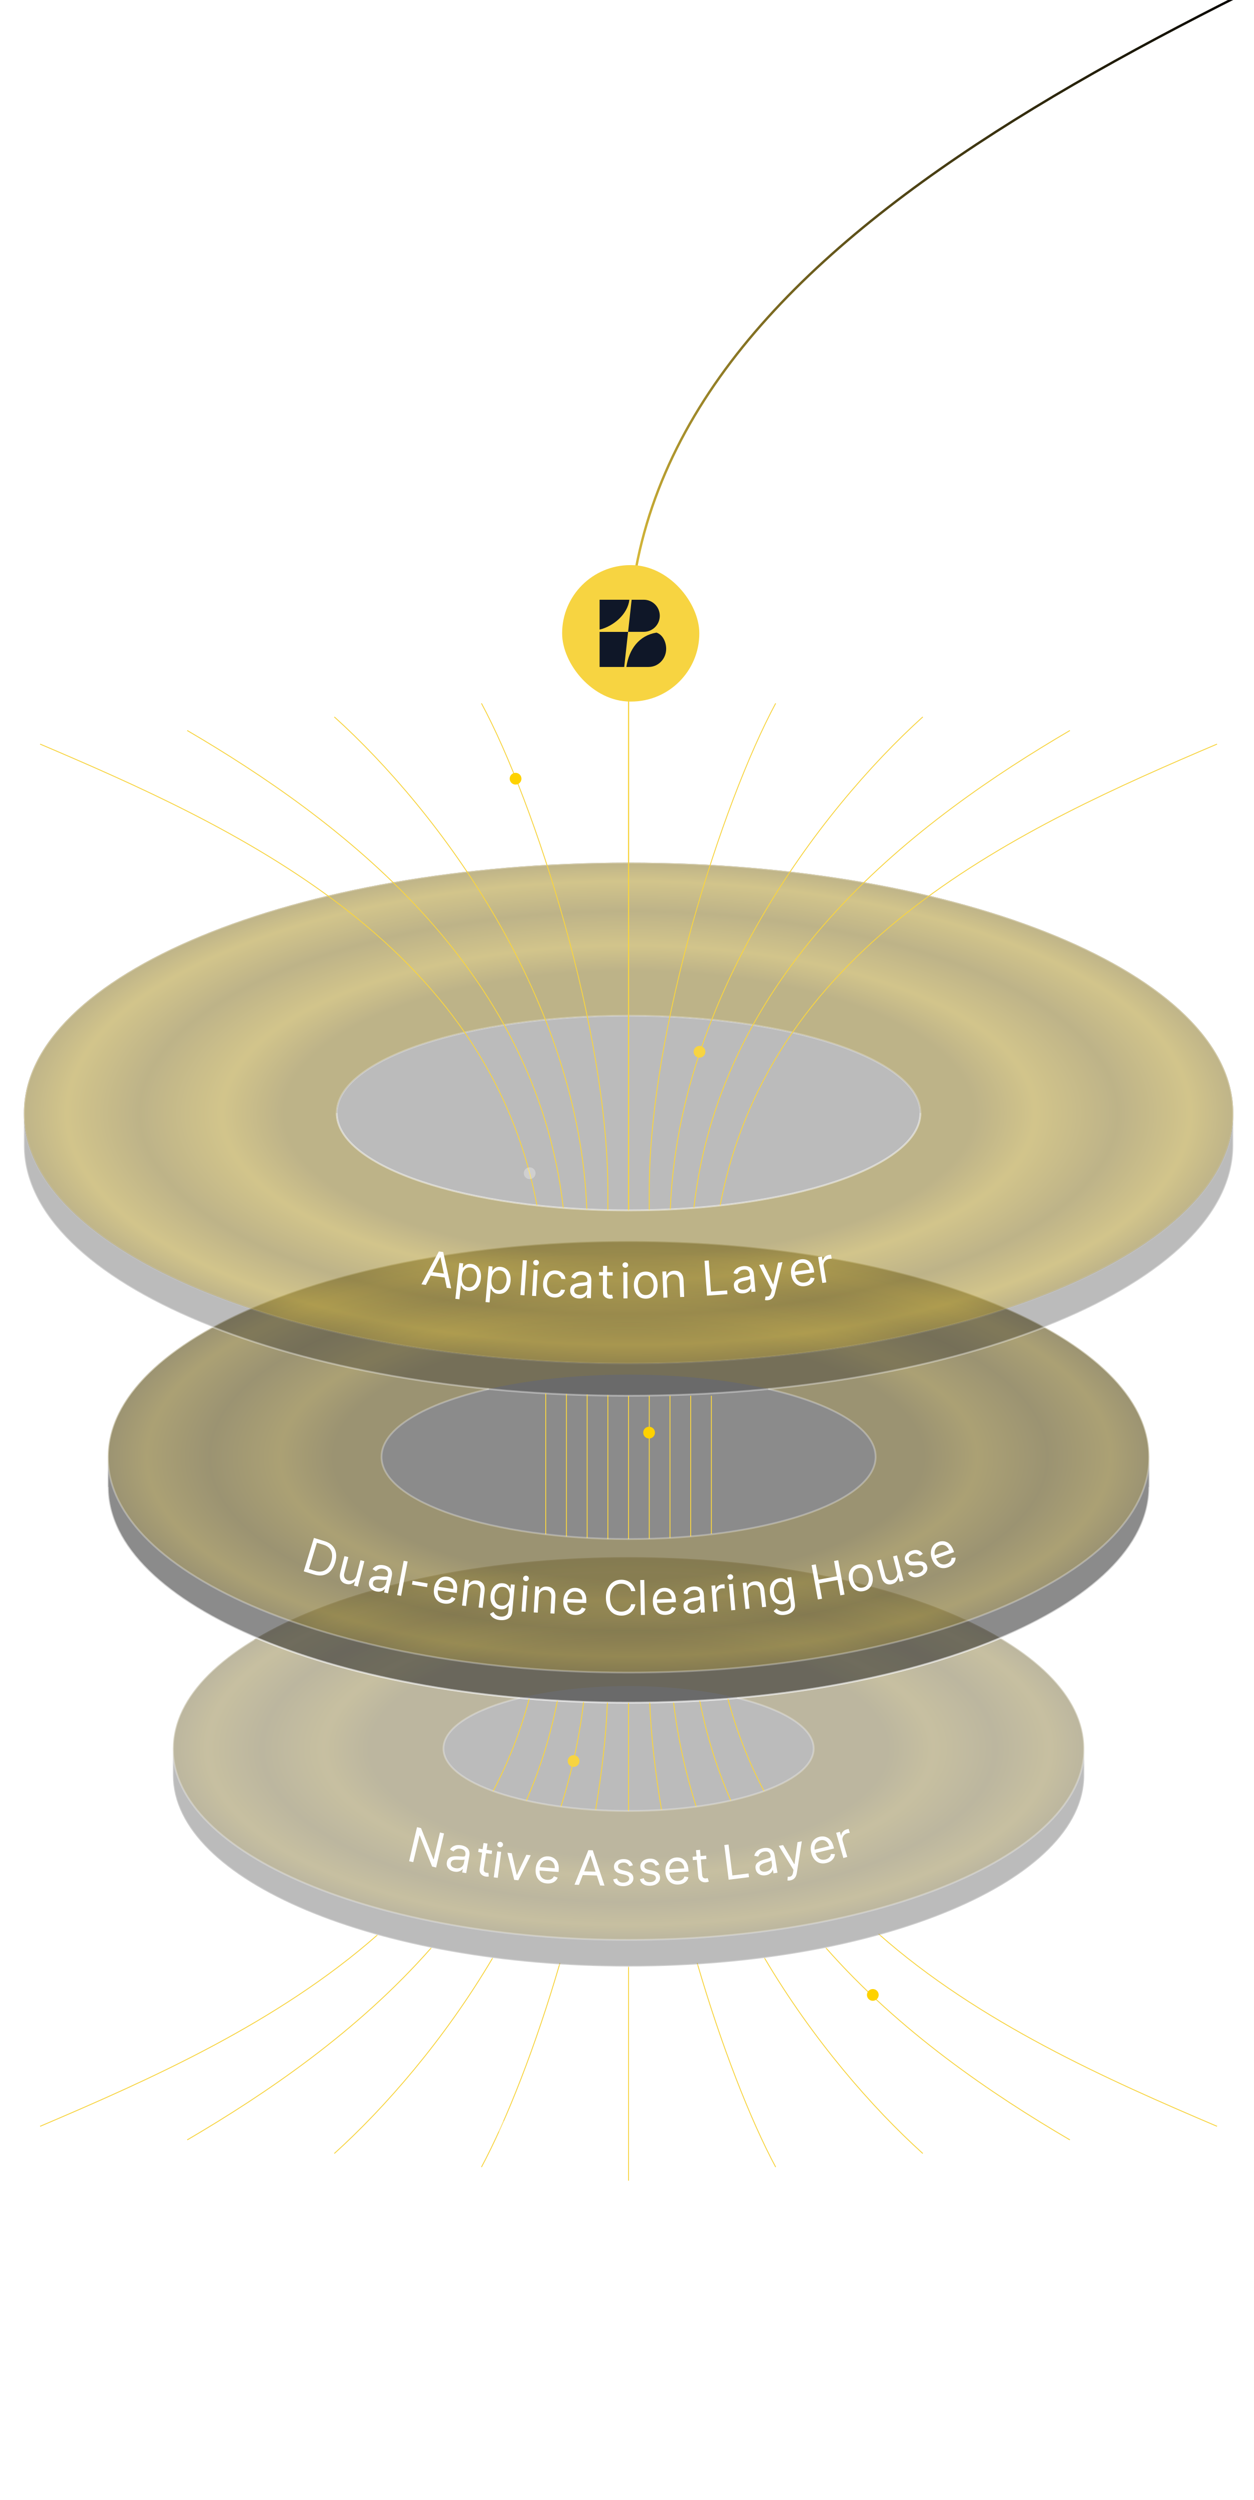 <svg width="522" height="1040" viewBox="0 0 522 1040" fill="none" xmlns="http://www.w3.org/2000/svg">
<g clip-path="url(#clip0_381_1074)">
<path d="M157.117 804.954C115.373 841.716 61.889 865.329 16.697 884.572" stroke="#F7D441" stroke-width="0.375" stroke-miterlimit="10"/>
<path d="M179.547 810.299C148.822 845.219 110.507 871.171 77.936 890.226" stroke="#F7D441" stroke-width="0.375" stroke-miterlimit="10"/>
<path d="M205.09 814.522C184.929 848.609 160.248 876.84 139.174 895.879" stroke="#F7D441" stroke-width="0.375" stroke-miterlimit="10"/>
<path d="M233.081 816.685C223.054 851.08 210.85 882.135 200.414 901.533" stroke="#F7D441" stroke-width="0.375" stroke-miterlimit="10"/>
<path d="M261.652 818.122C261.652 853.175 261.652 887.297 261.652 907.187" stroke="#F7D441" stroke-width="0.375" stroke-miterlimit="10"/>
<path d="M365.768 804.583C407.573 841.558 461.264 865.265 506.607 884.572" stroke="#F7D441" stroke-width="0.375" stroke-miterlimit="10"/>
<path d="M343.756 810.299C374.481 845.219 412.796 871.171 445.367 890.226" stroke="#F7D441" stroke-width="0.375" stroke-miterlimit="10"/>
<path d="M318.213 814.522C338.374 848.609 363.055 876.84 384.129 895.879" stroke="#F7D441" stroke-width="0.375" stroke-miterlimit="10"/>
<path d="M290.225 816.685C300.251 851.08 312.456 882.135 322.891 901.533" stroke="#F7D441" stroke-width="0.375" stroke-miterlimit="10"/>
<path d="M363.321 832.358C364.672 832.358 365.767 831.263 365.767 829.912C365.767 828.561 364.672 827.466 363.321 827.466C361.97 827.466 360.875 828.561 360.875 829.912C360.875 831.263 361.97 832.358 363.321 832.358Z" fill="#FED200"/>
<path d="M451.344 738.515C451.344 782.48 366.416 818.121 261.653 818.121C156.889 818.121 71.961 782.48 71.961 738.515V727.403C71.961 683.438 156.889 647.797 261.653 647.797C366.416 647.797 451.344 683.438 451.344 727.403V738.515Z" fill="#1B1B1B" fill-opacity="0.3" stroke="white" stroke-opacity="0.3" stroke-width="0.75" stroke-miterlimit="10"/>
<path opacity="0.21" d="M261.653 647.797C156.889 647.797 71.961 683.438 71.961 727.403C71.961 771.369 156.889 807.01 261.653 807.01C366.416 807.01 451.344 771.369 451.344 727.403C451.344 683.438 366.416 647.797 261.653 647.797ZM261.653 753.375C219.094 753.375 184.594 741.747 184.594 727.403C184.594 713.059 219.094 701.432 261.653 701.432C304.211 701.432 338.711 713.059 338.711 727.403C338.711 741.747 304.211 753.375 261.653 753.375Z" fill="url(#paint0_radial_381_1074)"/>
<path d="M478.428 618.582C478.428 668.154 381.374 708.341 261.653 708.341C141.931 708.341 44.877 668.154 44.877 618.582V606.053C44.877 556.48 141.931 516.293 261.653 516.293C381.374 516.293 478.428 556.48 478.428 606.053V618.582Z" fill="#1B1B1B" fill-opacity="0.3" stroke="white" stroke-opacity="0.3" stroke-width="0.75" stroke-miterlimit="10"/>
<path d="M478.428 618.582C478.428 668.154 381.374 708.341 261.653 708.341C141.931 708.341 44.877 668.154 44.877 618.582V606.053C44.877 585.973 60.801 567.433 87.706 552.48C127.222 530.518 190.426 516.293 261.653 516.293C332.592 516.293 395.573 530.403 435.12 552.214C462.315 567.213 478.428 585.854 478.428 606.053V618.582Z" fill="#1B1B1B" fill-opacity="0.3" stroke="white" stroke-opacity="0.3" stroke-width="0.75" stroke-miterlimit="10"/>
<path opacity="0.3" d="M261.653 516.293C141.931 516.293 44.877 556.48 44.877 606.053C44.877 655.625 141.931 695.812 261.653 695.812C381.374 695.812 478.428 655.625 478.428 606.053C478.428 556.48 381.374 516.293 261.653 516.293ZM261.653 640.251C204.856 640.251 158.813 624.94 158.813 606.053C158.813 587.165 204.856 571.854 261.653 571.854C318.45 571.854 364.492 587.165 364.492 606.053C364.492 624.94 318.449 640.251 261.653 640.251Z" fill="url(#paint1_radial_381_1074)"/>
<path d="M261.653 516.293C141.931 516.293 44.877 556.48 44.877 606.053C44.877 655.625 141.931 695.812 261.653 695.812C381.374 695.812 478.428 655.625 478.428 606.053C478.428 556.48 381.374 516.293 261.653 516.293Z" stroke="white" stroke-opacity="0.3" stroke-width="0.75" stroke-miterlimit="10"/>
<path d="M513.376 463.033V476.454C513.376 533.998 400.675 580.648 261.652 580.648C122.629 580.648 9.928 533.998 9.928 476.454V463.033C9.928 405.488 122.629 358.839 261.652 358.839C400.675 358.839 513.376 405.488 513.376 463.033Z" fill="#1B1B1B" fill-opacity="0.3" stroke="white" stroke-opacity="0.3" stroke-width="0.75" stroke-miterlimit="10"/>
<path d="M220.308 706.71C216.607 720.519 211.511 733.281 205.275 745.108" stroke="#F7D441" stroke-width="0.375" stroke-miterlimit="10"/>
<path d="M232.025 707.51C229.154 722.241 224.737 736.073 219.1 749.059" stroke="#F7D441" stroke-width="0.375" stroke-miterlimit="10"/>
<path d="M242.952 708.012C241.199 722.938 237.933 737.514 233.518 751.59" stroke="#F7D441" stroke-width="0.375" stroke-miterlimit="10"/>
<path d="M252.842 708.268C252.286 722.393 250.537 737.521 247.924 752.964" stroke="#F7D441" stroke-width="0.375" stroke-miterlimit="10"/>
<path d="M261.652 708.341C261.652 710.331 261.652 712.321 261.652 714.309C261.652 724.302 261.652 737.886 261.652 753.375" stroke="#F7D441" stroke-width="0.375" stroke-miterlimit="10"/>
<path d="M302.996 706.71C306.698 720.519 311.794 733.281 318.029 745.108" stroke="#F7D441" stroke-width="0.375" stroke-miterlimit="10"/>
<path d="M291.277 707.51C294.148 722.241 298.566 736.074 304.203 749.059" stroke="#F7D441" stroke-width="0.375" stroke-miterlimit="10"/>
<path d="M280.391 708.341C282.153 723.153 285.403 737.618 289.786 751.59" stroke="#F7D441" stroke-width="0.375" stroke-miterlimit="10"/>
<path d="M270.465 708.341C271.024 722.445 272.772 737.548 275.38 752.964" stroke="#F7D441" stroke-width="0.375" stroke-miterlimit="10"/>
<path d="M227.172 579.678C227.172 612.428 227.172 629.886 227.172 638.282" stroke="#F7D441" stroke-width="0.375" stroke-miterlimit="10"/>
<path d="M235.791 579.92C235.791 663.587 235.791 624.542 235.791 639.161" stroke="#F7D441" stroke-width="0.375" stroke-miterlimit="10"/>
<path d="M244.412 580.163C244.412 626.888 244.412 625.906 244.412 639.783" stroke="#F7D441" stroke-width="0.375" stroke-miterlimit="10"/>
<path d="M253.031 580.405C253.031 602.621 253.031 616.424 253.031 640.262" stroke="#F7D441" stroke-width="0.375" stroke-miterlimit="10"/>
<path d="M261.65 580.647C261.65 580.647 261.65 605.773 261.65 640.252" stroke="#F7D441" stroke-width="0.375" stroke-miterlimit="10"/>
<path d="M296.129 580.647C296.129 612.139 296.129 629.443 296.129 638.122" stroke="#F7D441" stroke-width="0.375" stroke-miterlimit="10"/>
<path d="M287.51 580.647C287.51 664.141 287.51 624.988 287.51 639.161" stroke="#F7D441" stroke-width="0.375" stroke-miterlimit="10"/>
<path d="M278.891 580.647C278.891 627.209 278.891 626.19 278.891 639.773" stroke="#F7D441" stroke-width="0.375" stroke-miterlimit="10"/>
<path d="M270.271 580.647C270.271 602.799 270.271 616.494 270.271 640.134" stroke="#F7D441" stroke-width="0.375" stroke-miterlimit="10"/>
<g opacity="0.39">
<path d="M261.654 358.839C122.63 358.839 9.93 405.488 9.93 463.033C9.93 520.577 122.63 567.226 261.654 567.226C400.677 567.226 513.378 520.577 513.378 463.033C513.378 405.489 400.677 358.839 261.654 358.839ZM261.654 503.523C194.563 503.523 140.175 485.395 140.175 463.033C140.175 440.671 194.563 422.542 261.654 422.542C328.745 422.542 383.133 440.671 383.133 463.033C383.133 485.395 328.745 503.523 261.654 503.523Z" fill="black"/>
<path d="M261.654 358.839C122.63 358.839 9.93 405.488 9.93 463.033C9.93 520.577 122.63 567.226 261.654 567.226C400.677 567.226 513.378 520.577 513.378 463.033C513.378 405.489 400.677 358.839 261.654 358.839ZM261.654 503.523C194.563 503.523 140.175 485.395 140.175 463.033C140.175 440.671 194.563 422.542 261.654 422.542C328.745 422.542 383.133 440.671 383.133 463.033C383.133 485.395 328.745 503.523 261.654 503.523Z" fill="url(#paint2_radial_381_1074)"/>
</g>
<path d="M270.192 598.439C271.543 598.439 272.638 597.343 272.638 595.992C272.638 594.642 271.543 593.546 270.192 593.546C268.841 593.546 267.746 594.642 267.746 595.992C267.746 597.343 268.841 598.439 270.192 598.439Z" fill="#FED200"/>
<path d="M238.768 735.056C240.119 735.056 241.214 733.961 241.214 732.61C241.214 731.259 240.119 730.164 238.768 730.164C237.417 730.164 236.322 731.259 236.322 732.61C236.322 733.961 237.417 735.056 238.768 735.056Z" fill="#F7D441"/>
<path d="M208.657 887.018C210.008 887.018 211.103 885.923 211.103 884.572C211.103 883.221 210.008 882.126 208.657 882.126C207.306 882.126 206.211 883.221 206.211 884.572C206.211 885.923 207.306 887.018 208.657 887.018Z" fill="white" fill-opacity="0.3"/>
<path d="M261.652 567.226C400.675 567.226 513.376 520.577 513.376 463.033C513.376 405.488 400.675 358.839 261.652 358.839C122.629 358.839 9.928 405.488 9.928 463.033C9.928 520.577 122.629 567.226 261.652 567.226Z" stroke="white" stroke-opacity="0.1" stroke-width="0.75" stroke-miterlimit="10"/>
<path d="M261.653 503.523C328.743 503.523 383.131 485.395 383.131 463.033C383.131 440.671 328.743 422.542 261.653 422.542C194.562 422.542 140.174 440.671 140.174 463.033C140.174 485.395 194.562 503.523 261.653 503.523Z" stroke="white" stroke-opacity="0.3" stroke-width="0.75" stroke-miterlimit="10"/>
<path d="M105.709 682.066C84.431 694.931 71.961 710.556 71.961 727.403C71.961 771.369 156.889 807.01 261.653 807.01C366.416 807.01 451.344 771.369 451.344 727.403C451.344 710.265 438.439 694.392 416.485 681.402" stroke="white" stroke-opacity="0.3" stroke-width="0.75" stroke-miterlimit="10"/>
<path d="M319.803 577.853C346.792 584.017 364.493 594.353 364.493 606.063C364.493 624.95 318.45 640.262 261.653 640.262C204.857 640.262 158.814 624.95 158.814 606.063C158.814 594.353 176.515 584.017 203.503 577.853" stroke="white" stroke-opacity="0.3" stroke-width="0.75" stroke-miterlimit="10"/>
<path d="M513.376 463.033V476.454C513.376 533.998 400.675 580.648 261.652 580.648C122.629 580.648 9.928 533.998 9.928 476.454V463.033C9.928 405.488 122.629 358.839 261.652 358.839C400.675 358.839 513.376 405.488 513.376 463.033Z" stroke="white" stroke-opacity="0.1" stroke-width="0.75" stroke-miterlimit="10"/>
<path d="M223.519 501.487C202.654 391.362 96.686 343.611 16.697 309.551" stroke="#F7D441" stroke-width="0.375" stroke-miterlimit="10"/>
<path d="M234.468 502.505C223.041 401.647 140.046 340.233 77.936 303.897" stroke="#F7D441" stroke-width="0.375" stroke-miterlimit="10"/>
<path d="M244.27 503.112C241.014 415.303 182.48 337.369 139.174 298.244" stroke="#F7D441" stroke-width="0.375" stroke-miterlimit="10"/>
<path d="M253.033 503.423C253.033 500.797 253.033 498.086 253.033 495.283C253.033 428.545 222.693 334.001 200.414 292.59" stroke="#F7D441" stroke-width="0.375" stroke-miterlimit="10"/>
<path d="M299.783 501.488C320.648 391.362 426.616 343.611 506.606 309.551" stroke="#F7D441" stroke-width="0.375" stroke-miterlimit="10"/>
<path d="M288.836 502.506C300.263 401.647 383.257 340.233 445.368 303.897" stroke="#F7D441" stroke-width="0.375" stroke-miterlimit="10"/>
<path d="M279.033 503.124C282.284 415.31 340.822 337.37 384.129 298.244" stroke="#F7D441" stroke-width="0.375" stroke-miterlimit="10"/>
<path d="M270.271 503.423C270.271 500.797 270.271 498.086 270.271 495.283C270.271 428.545 300.611 334.001 322.89 292.59" stroke="#F7D441" stroke-width="0.375" stroke-miterlimit="10"/>
<path d="M261.652 503.523C261.652 495.67 261.652 487.726 261.652 479.814C261.652 437.248 261.652 329.502 261.652 286.937" stroke="#F7D441" stroke-width="0.5" stroke-miterlimit="10"/>
<path d="M220.491 490.532C221.842 490.532 222.937 489.437 222.937 488.086C222.937 486.735 221.842 485.64 220.491 485.64C219.14 485.64 218.045 486.735 218.045 488.086C218.045 489.437 219.14 490.532 220.491 490.532Z" fill="white" fill-opacity="0.3"/>
<path d="M306.912 706.381C326.183 711.102 338.711 718.759 338.711 727.403C338.711 741.747 304.211 753.375 261.652 753.375C219.094 753.375 184.594 741.747 184.594 727.403C184.594 718.759 197.123 711.102 216.393 706.381" stroke="white" stroke-opacity="0.3" stroke-width="0.75" stroke-miterlimit="10"/>
<path d="M291.18 440.002C292.531 440.002 293.626 438.907 293.626 437.556C293.626 436.205 292.531 435.11 291.18 435.11C289.83 435.11 288.734 436.205 288.734 437.556C288.734 438.907 289.83 440.002 291.18 440.002Z" fill="#F7D441"/>
<path d="M214.616 326.396C215.967 326.396 217.062 325.301 217.062 323.95C217.062 322.599 215.967 321.504 214.616 321.504C213.265 321.504 212.17 322.599 212.17 323.95C212.17 325.301 213.265 326.396 214.616 326.396Z" fill="#FED200"/>
<path d="M383.131 463.033C383.131 485.395 328.743 503.523 261.653 503.523C194.562 503.523 140.174 485.395 140.174 463.033" stroke="white" stroke-opacity="0.3" stroke-width="0.75" stroke-miterlimit="10"/>
<path d="M478.428 618.582C478.428 668.154 381.374 708.341 261.653 708.341C141.931 708.341 44.877 668.154 44.877 618.582" stroke="white" stroke-opacity="0.3" stroke-width="0.75" stroke-miterlimit="10"/>
<path d="M130.735 655.017L126.442 653.708L130.683 639.795L135.167 641.162C136.516 641.573 137.586 642.204 138.377 643.053C139.168 643.899 139.662 644.918 139.858 646.111C140.055 647.3 139.934 648.614 139.495 650.054C139.053 651.504 138.414 652.673 137.579 653.562C136.745 654.446 135.749 655.018 134.591 655.279C133.433 655.535 132.148 655.448 130.735 655.017ZM128.582 652.727L131.082 653.489C132.233 653.84 133.254 653.909 134.145 653.695C135.037 653.482 135.793 653.022 136.415 652.316C137.036 651.609 137.519 650.69 137.864 649.557C138.207 648.434 138.318 647.411 138.198 646.489C138.08 645.562 137.722 644.77 137.126 644.113C136.531 643.451 135.689 642.954 134.602 642.623L131.912 641.803L128.582 652.727Z" fill="white"/>
<path d="M148.451 655.314L150.043 649.064L151.667 649.478L148.974 660.05L147.35 659.636L147.806 657.847L147.696 657.818C147.311 658.292 146.81 658.651 146.191 658.894C145.573 659.132 144.865 659.15 144.066 658.946C143.406 658.778 142.855 658.484 142.415 658.064C141.976 657.639 141.684 657.096 141.54 656.434C141.397 655.767 141.44 654.984 141.669 654.085L143.38 647.368L145.005 647.781L143.322 654.388C143.125 655.159 143.184 655.829 143.499 656.398C143.818 656.968 144.315 657.338 144.989 657.51C145.393 657.613 145.83 657.614 146.3 657.514C146.775 657.415 147.209 657.189 147.602 656.834C148 656.481 148.283 655.974 148.451 655.314Z" fill="white"/>
<path d="M156.588 662.045C155.913 661.899 155.327 661.639 154.831 661.266C154.336 660.888 153.979 660.421 153.76 659.865C153.542 659.305 153.507 658.677 153.657 657.983C153.789 657.372 154.016 656.903 154.338 656.575C154.662 656.243 155.049 656.012 155.498 655.881C155.948 655.75 156.427 655.684 156.936 655.682C157.45 655.677 157.962 655.695 158.472 655.737C159.138 655.794 159.676 655.844 160.088 655.89C160.505 655.931 160.818 655.919 161.026 655.852C161.239 655.787 161.374 655.622 161.43 655.358L161.442 655.303C161.59 654.618 161.517 654.045 161.224 653.585C160.936 653.125 160.415 652.814 159.66 652.651C158.878 652.483 158.228 652.522 157.709 652.768C157.191 653.015 156.8 653.313 156.536 653.663L155.1 652.773C155.518 652.185 155.997 651.76 156.537 651.499C157.084 651.234 157.648 651.089 158.23 651.064C158.817 651.036 159.379 651.08 159.916 651.195C160.258 651.269 160.643 651.396 161.069 651.575C161.501 651.75 161.899 652.008 162.261 652.348C162.629 652.688 162.897 653.141 163.066 653.705C163.234 654.27 163.228 654.975 163.045 655.823L161.53 662.849L159.892 662.495L160.203 661.051L160.12 661.033C159.959 661.241 159.72 661.448 159.404 661.656C159.088 661.864 158.695 662.014 158.224 662.107C157.754 662.199 157.209 662.178 156.588 662.045ZM157.156 660.627C157.804 660.766 158.377 660.757 158.877 660.598C159.38 660.44 159.789 660.185 160.103 659.831C160.421 659.478 160.628 659.079 160.724 658.635L161.047 657.135C160.96 657.204 160.791 657.247 160.54 657.266C160.294 657.281 160.013 657.281 159.697 657.266C159.386 657.247 159.083 657.225 158.788 657.201C158.499 657.172 158.264 657.15 158.083 657.136C157.645 657.099 157.228 657.104 156.83 657.149C156.439 657.19 156.103 657.309 155.823 657.506C155.549 657.699 155.367 658.003 155.278 658.42C155.155 658.989 155.273 659.465 155.631 659.847C155.995 660.226 156.503 660.486 157.156 660.627Z" fill="white"/>
<path d="M169.692 649.61L166.957 663.896L165.31 663.58L168.046 649.294L169.692 649.61Z" fill="white"/>
<path d="M178.032 658.736L177.768 660.276L171.496 659.199L171.761 657.659L178.032 658.736Z" fill="white"/>
<path d="M184.906 667.112C183.866 666.961 183.002 666.602 182.314 666.033C181.632 665.46 181.147 664.73 180.86 663.841C180.578 662.949 180.517 661.95 180.677 660.844C180.837 659.738 181.18 658.792 181.706 658.007C182.236 657.218 182.899 656.64 183.694 656.272C184.494 655.9 185.382 655.785 186.356 655.926C186.919 656.008 187.46 656.182 187.981 656.449C188.503 656.716 188.957 657.093 189.346 657.58C189.735 658.062 190.014 658.667 190.181 659.394C190.348 660.122 190.359 660.99 190.213 661.997L190.111 662.7L181.789 661.493L181.997 660.059L188.632 661.021C188.72 660.412 188.677 659.851 188.503 659.338C188.333 658.825 188.046 658.398 187.641 658.057C187.24 657.717 186.74 657.503 186.14 657.416C185.48 657.32 184.884 657.402 184.354 657.66C183.829 657.914 183.4 658.282 183.067 658.765C182.734 659.247 182.524 659.786 182.438 660.381L182.299 661.337C182.181 662.153 182.221 662.864 182.42 663.472C182.624 664.076 182.958 664.562 183.422 664.931C183.885 665.294 184.452 665.525 185.123 665.622C185.558 665.685 185.961 665.682 186.33 665.611C186.704 665.536 187.038 665.393 187.332 665.182C187.627 664.966 187.871 664.681 188.066 664.327L189.604 665.009C189.356 665.528 189.003 665.965 188.545 666.319C188.088 666.669 187.549 666.917 186.93 667.061C186.312 667.201 185.637 667.218 184.906 667.112Z" fill="white"/>
<path d="M194.753 661.592L193.983 668.11L192.319 667.913L193.598 657.079L195.206 657.269L195.006 658.962L195.147 658.979C195.466 658.458 195.904 658.062 196.46 657.789C197.017 657.511 197.705 657.421 198.523 657.518C199.257 657.604 199.881 657.83 200.396 658.196C200.911 658.557 201.285 659.059 201.519 659.702C201.754 660.34 201.817 661.12 201.708 662.041L200.896 668.925L199.231 668.729L200.03 661.958C200.131 661.107 199.988 660.418 199.602 659.891C199.217 659.359 198.638 659.047 197.867 658.956C197.336 658.894 196.847 658.953 196.402 659.134C195.961 659.315 195.594 659.613 195.302 660.027C195.01 660.44 194.827 660.962 194.753 661.592Z" fill="white"/>
<path d="M208.19 673.985C207.383 673.91 206.7 673.743 206.139 673.482C205.578 673.226 205.119 672.913 204.763 672.542C204.412 672.177 204.14 671.796 203.949 671.397L205.364 670.586C205.497 670.798 205.667 671.042 205.875 671.318C206.082 671.599 206.377 671.852 206.761 672.077C207.148 672.308 207.67 672.453 208.325 672.513C209.202 672.594 209.945 672.449 210.555 672.077C211.164 671.705 211.511 671.066 211.594 670.161L211.797 667.955L211.656 667.942C211.515 668.128 211.318 668.357 211.065 668.629C210.817 668.896 210.472 669.124 210.032 669.311C209.597 669.495 209.025 669.554 208.318 669.489C207.441 669.408 206.673 669.128 206.013 668.649C205.358 668.17 204.865 667.516 204.532 666.687C204.204 665.858 204.092 664.878 204.197 663.746C204.299 662.633 204.584 661.682 205.051 660.893C205.519 660.099 206.122 659.508 206.862 659.12C207.602 658.727 208.429 658.572 209.344 658.656C210.051 658.722 210.601 658.891 210.994 659.165C211.393 659.435 211.689 659.728 211.883 660.046C212.083 660.359 212.235 660.615 212.34 660.815L212.51 660.831L212.669 659.105L214.281 659.254L213.253 670.428C213.167 671.361 212.885 672.101 212.407 672.647C211.933 673.197 211.327 673.577 210.59 673.785C209.857 673.998 209.057 674.064 208.19 673.985ZM208.683 668.01C209.352 668.072 209.932 667.971 210.422 667.707C210.912 667.443 211.304 667.034 211.598 666.481C211.891 665.928 212.075 665.251 212.148 664.449C212.22 663.667 212.166 662.965 211.986 662.345C211.805 661.724 211.499 661.223 211.068 660.841C210.638 660.459 210.083 660.237 209.404 660.174C208.696 660.109 208.091 660.234 207.586 660.549C207.086 660.864 206.691 661.313 206.4 661.895C206.113 662.477 205.936 663.136 205.868 663.871C205.799 664.626 205.855 665.304 206.038 665.905C206.225 666.503 206.537 666.988 206.973 667.361C207.415 667.73 207.985 667.946 208.683 668.01Z" fill="white"/>
<path d="M217.089 670.405L217.892 659.525L219.563 659.648L218.761 670.528L217.089 670.405ZM218.875 657.775C218.549 657.751 218.277 657.619 218.057 657.379C217.842 657.141 217.746 656.865 217.769 656.554C217.792 656.242 217.927 655.984 218.175 655.779C218.427 655.574 218.717 655.484 219.042 655.508C219.368 655.532 219.639 655.664 219.854 655.903C220.073 656.142 220.172 656.417 220.149 656.729C220.126 657.041 219.988 657.299 219.736 657.503C219.488 657.708 219.201 657.799 218.875 657.775Z" fill="white"/>
<path d="M224.228 664.33L223.854 670.881L222.18 670.786L222.802 659.894L224.419 659.987L224.322 661.689L224.464 661.697C224.751 661.158 225.164 660.736 225.703 660.43C226.242 660.119 226.923 659.988 227.746 660.035C228.483 660.077 229.12 660.265 229.656 660.599C230.192 660.928 230.596 661.407 230.868 662.034C231.141 662.657 231.251 663.431 231.198 664.358L230.803 671.278L229.129 671.183L229.518 664.376C229.567 663.52 229.383 662.841 228.966 662.338C228.549 661.83 227.953 661.554 227.178 661.51C226.644 661.48 226.159 661.568 225.726 661.776C225.296 661.984 224.948 662.303 224.682 662.734C224.416 663.164 224.264 663.696 224.228 664.33Z" fill="white"/>
<path d="M239.36 671.846C238.309 671.81 237.411 671.548 236.665 671.058C235.924 670.564 235.361 669.891 234.978 669.04C234.6 668.184 234.429 667.197 234.467 666.081C234.505 664.964 234.742 663.986 235.177 663.148C235.618 662.306 236.213 661.658 236.963 661.205C237.718 660.747 238.587 660.535 239.571 660.568C240.139 660.588 240.697 660.701 241.244 660.909C241.791 661.117 242.285 661.442 242.725 661.883C243.165 662.32 243.508 662.89 243.754 663.595C244 664.3 244.106 665.161 244.072 666.178L244.047 666.888L235.643 666.604L235.692 665.156L242.393 665.382C242.414 664.767 242.309 664.214 242.08 663.723C241.855 663.232 241.522 662.84 241.082 662.545C240.647 662.251 240.126 662.094 239.52 662.073C238.853 662.051 238.27 662.197 237.772 662.511C237.278 662.822 236.892 663.235 236.614 663.751C236.336 664.268 236.187 664.826 236.166 665.427L236.134 666.393C236.106 667.216 236.224 667.919 236.489 668.501C236.758 669.079 237.143 669.525 237.644 669.841C238.145 670.151 238.734 670.318 239.411 670.341C239.851 670.356 240.251 670.308 240.61 670.197C240.974 670.081 241.29 669.903 241.559 669.661C241.828 669.414 242.04 669.104 242.194 668.73L243.797 669.239C243.608 669.782 243.306 670.255 242.889 670.658C242.473 671.056 241.965 671.361 241.366 671.573C240.767 671.78 240.098 671.871 239.36 671.846Z" fill="white"/>
<path d="M264.484 661.918L262.723 661.921C262.618 661.414 262.435 660.97 262.174 660.586C261.918 660.203 261.605 659.882 261.235 659.622C260.87 659.357 260.465 659.159 260.02 659.027C259.575 658.895 259.11 658.829 258.627 658.83C257.747 658.831 256.949 659.055 256.235 659.501C255.525 659.947 254.96 660.603 254.54 661.47C254.125 662.337 253.918 663.401 253.919 664.66C253.921 665.92 254.131 666.982 254.549 667.848C254.971 668.714 255.538 669.369 256.249 669.813C256.964 670.257 257.763 670.479 258.643 670.478C259.126 670.477 259.59 670.41 260.035 670.277C260.48 670.144 260.884 669.947 261.249 669.686C261.618 669.42 261.93 669.095 262.185 668.711C262.445 668.323 262.626 667.877 262.73 667.375L264.491 667.373C264.36 668.117 264.119 668.782 263.77 669.37C263.42 669.957 262.985 670.457 262.465 670.87C261.944 671.278 261.36 671.589 260.712 671.803C260.068 672.017 259.379 672.124 258.645 672.125C257.405 672.127 256.301 671.825 255.335 671.221C254.368 670.616 253.607 669.755 253.051 668.639C252.496 667.522 252.217 666.196 252.215 664.662C252.213 663.128 252.488 661.802 253.04 660.684C253.593 659.566 254.352 658.703 255.317 658.096C256.282 657.488 257.385 657.184 258.625 657.182C259.359 657.181 260.048 657.287 260.692 657.499C261.341 657.711 261.927 658.023 262.448 658.434C262.969 658.841 263.406 659.337 263.757 659.924C264.108 660.506 264.35 661.171 264.484 661.918Z" fill="white"/>
<path d="M268.19 657.282L268.466 671.825L266.79 671.857L266.515 657.314L268.19 657.282Z" fill="white"/>
<path d="M277.041 671.82C275.99 671.857 275.076 671.657 274.298 671.22C273.524 670.778 272.917 670.146 272.475 669.323C272.039 668.495 271.801 667.522 271.761 666.406C271.722 665.289 271.891 664.297 272.268 663.431C272.649 662.56 273.198 661.873 273.915 661.369C274.636 660.861 275.489 660.589 276.473 660.554C277.041 660.534 277.605 660.609 278.165 660.779C278.726 660.949 279.241 661.239 279.71 661.648C280.179 662.054 280.561 662.599 280.855 663.285C281.149 663.971 281.314 664.823 281.35 665.841L281.375 666.55L272.971 666.846L272.92 665.398L279.62 665.162C279.599 664.547 279.456 664.003 279.193 663.529C278.935 663.054 278.576 662.686 278.117 662.422C277.662 662.159 277.132 662.038 276.526 662.059C275.859 662.083 275.288 662.269 274.812 662.617C274.341 662.96 273.984 663.399 273.742 663.934C273.501 664.468 273.39 665.036 273.412 665.637L273.446 666.602C273.475 667.425 273.641 668.118 273.945 668.681C274.254 669.239 274.669 669.658 275.19 669.938C275.712 670.213 276.311 670.339 276.988 670.315C277.428 670.299 277.823 670.224 278.173 670.088C278.529 669.948 278.832 669.748 279.083 669.488C279.335 669.223 279.525 668.899 279.653 668.516L281.287 668.913C281.136 669.468 280.867 669.96 280.48 670.391C280.092 670.817 279.606 671.156 279.023 671.409C278.44 671.657 277.779 671.794 277.041 671.82Z" fill="white"/>
<path d="M288.436 671.329C287.746 671.369 287.112 671.276 286.534 671.049C285.956 670.817 285.487 670.463 285.128 669.986C284.767 669.504 284.567 668.909 284.525 668.2C284.489 667.576 284.582 667.063 284.805 666.661C285.028 666.254 285.338 665.928 285.737 665.681C286.135 665.435 286.579 665.243 287.069 665.105C287.563 664.963 288.061 664.843 288.563 664.748C289.22 664.624 289.753 664.529 290.162 664.462C290.575 664.39 290.873 664.295 291.056 664.175C291.243 664.055 291.329 663.86 291.313 663.591L291.31 663.534C291.269 662.835 291.046 662.302 290.64 661.937C290.239 661.571 289.654 661.411 288.883 661.456C288.084 661.503 287.468 661.715 287.035 662.091C286.602 662.467 286.304 662.859 286.143 663.267L284.522 662.793C284.767 662.114 285.115 661.577 285.566 661.181C286.021 660.779 286.526 660.489 287.08 660.31C287.639 660.125 288.192 660.017 288.74 659.985C289.09 659.964 289.494 659.983 289.953 660.042C290.416 660.096 290.868 660.237 291.308 660.468C291.753 660.698 292.133 661.062 292.446 661.561C292.76 662.06 292.942 662.741 292.993 663.606L293.413 670.782L291.739 670.879L291.653 669.405L291.568 669.41C291.468 669.653 291.294 669.917 291.045 670.202C290.796 670.486 290.457 670.736 290.029 670.951C289.6 671.166 289.069 671.292 288.436 671.329ZM288.603 669.811C289.265 669.772 289.815 669.609 290.254 669.323C290.697 669.036 291.023 668.68 291.23 668.256C291.442 667.831 291.535 667.391 291.509 666.937L291.419 665.406C291.353 665.495 291.202 665.582 290.965 665.667C290.732 665.747 290.462 665.822 290.153 665.893C289.848 665.958 289.551 666.018 289.26 666.073C288.973 666.123 288.741 666.165 288.563 666.199C288.131 666.281 287.73 666.397 287.36 666.547C286.993 666.692 286.702 666.896 286.485 667.16C286.272 667.419 286.178 667.761 286.203 668.187C286.237 668.768 286.478 669.195 286.926 669.468C287.378 669.735 287.937 669.85 288.603 669.811Z" fill="white"/>
<path d="M296.987 670.525L296.14 659.649L297.754 659.523L297.882 661.166L297.995 661.157C298.152 660.603 298.476 660.139 298.97 659.763C299.463 659.387 300.035 659.174 300.686 659.123C300.809 659.114 300.963 659.104 301.147 659.095C301.332 659.085 301.472 659.081 301.567 659.083L301.699 660.783C301.641 660.773 301.51 660.762 301.305 660.749C301.104 660.732 300.893 660.732 300.671 660.749C300.142 660.79 299.679 660.938 299.28 661.192C298.887 661.441 298.584 661.769 298.374 662.175C298.168 662.575 298.084 663.021 298.122 663.512L298.658 670.395L296.987 670.525Z" fill="white"/>
<path d="M304.408 669.925L303.424 659.06L305.093 658.909L306.077 669.774L304.408 669.925ZM304.108 657.173C303.783 657.202 303.492 657.117 303.236 656.916C302.985 656.716 302.846 656.46 302.817 656.149C302.789 655.837 302.881 655.56 303.092 655.318C303.307 655.075 303.578 654.939 303.903 654.909C304.228 654.88 304.517 654.965 304.768 655.166C305.024 655.366 305.166 655.622 305.194 655.933C305.222 656.244 305.128 656.522 304.913 656.765C304.702 657.007 304.434 657.143 304.108 657.173Z" fill="white"/>
<path d="M311.289 662.682L312.002 669.205L310.336 669.387L309.151 658.543L310.761 658.367L310.946 660.061L311.087 660.046C311.281 659.467 311.619 658.983 312.1 658.592C312.581 658.197 313.231 657.954 314.05 657.865C314.784 657.784 315.443 657.865 316.026 658.106C316.609 658.342 317.087 658.747 317.459 659.321C317.831 659.89 318.067 660.636 318.168 661.558L318.921 668.449L317.255 668.631L316.514 661.853C316.421 661.001 316.128 660.362 315.633 659.935C315.138 659.503 314.505 659.329 313.733 659.414C313.201 659.472 312.738 659.639 312.345 659.916C311.956 660.191 311.665 660.564 311.474 661.032C311.282 661.501 311.22 662.051 311.289 662.682Z" fill="white"/>
<path d="M326.746 671.798C325.944 671.907 325.24 671.898 324.635 671.77C324.031 671.646 323.513 671.444 323.083 671.163C322.659 670.886 322.308 670.576 322.032 670.231L323.229 669.122C323.406 669.299 323.626 669.498 323.891 669.72C324.156 669.947 324.5 670.127 324.925 670.261C325.354 670.398 325.895 670.423 326.547 670.334C327.42 670.216 328.111 669.907 328.622 669.407C329.132 668.908 329.326 668.208 329.204 667.307L328.905 665.111L328.764 665.13C328.669 665.344 328.529 665.611 328.343 665.933C328.161 666.249 327.877 666.548 327.49 666.83C327.107 667.107 326.564 667.293 325.86 667.388C324.988 667.507 324.176 667.407 323.426 667.089C322.68 666.769 322.052 666.243 321.541 665.51C321.035 664.776 320.706 663.846 320.553 662.72C320.402 661.613 320.466 660.622 320.744 659.748C321.021 658.869 321.476 658.158 322.109 657.613C322.742 657.063 323.513 656.727 324.423 656.603C325.127 656.507 325.701 656.549 326.146 656.727C326.595 656.901 326.95 657.12 327.21 657.385C327.475 657.646 327.681 657.861 327.829 658.033L327.997 658.01L327.764 656.292L329.369 656.074L330.88 667.194C331.006 668.123 330.897 668.907 330.554 669.546C330.216 670.189 329.712 670.695 329.04 671.063C328.374 671.436 327.609 671.681 326.746 671.798ZM325.883 665.866C326.549 665.775 327.091 665.546 327.51 665.179C327.928 664.812 328.218 664.325 328.379 663.72C328.541 663.116 328.567 662.414 328.459 661.617C328.353 660.838 328.142 660.166 327.827 659.602C327.511 659.039 327.101 658.619 326.595 658.344C326.089 658.068 325.499 657.976 324.823 658.068C324.119 658.164 323.557 658.422 323.136 658.842C322.72 659.262 322.436 659.788 322.283 660.42C322.135 661.052 322.11 661.734 322.21 662.466C322.312 663.217 322.519 663.865 322.832 664.41C323.149 664.95 323.562 665.352 324.071 665.618C324.585 665.877 325.188 665.96 325.883 665.866Z" fill="white"/>
<path d="M340.458 665.407L337.838 651.099L339.571 650.782L340.737 657.153L348.366 655.756L347.199 649.385L348.932 649.067L351.552 663.375L349.82 663.692L348.648 657.293L341.019 658.69L342.191 665.089L340.458 665.407Z" fill="white"/>
<path d="M359.526 661.909C358.564 662.121 357.67 662.079 356.843 661.781C356.021 661.483 355.315 660.967 354.726 660.234C354.142 659.5 353.729 658.583 353.486 657.483C353.24 656.373 353.227 655.36 353.447 654.444C353.671 653.526 354.093 652.759 354.713 652.142C355.338 651.524 356.131 651.108 357.092 650.896C358.054 650.683 358.946 650.726 359.769 651.025C360.596 651.322 361.302 651.84 361.887 652.579C362.476 653.316 362.894 654.24 363.139 655.35C363.382 656.45 363.391 657.456 363.166 658.369C362.946 659.281 362.523 660.046 361.899 660.664C361.279 661.281 360.488 661.696 359.526 661.909ZM359.201 660.438C359.932 660.277 360.491 659.957 360.88 659.478C361.269 659 361.509 658.43 361.601 657.77C361.693 657.109 361.66 656.423 361.502 655.711C361.345 654.999 361.085 654.361 360.723 653.796C360.36 653.231 359.901 652.811 359.346 652.536C358.791 652.261 358.148 652.205 357.417 652.366C356.687 652.528 356.128 652.85 355.74 653.333C355.352 653.817 355.113 654.391 355.022 655.056C354.932 655.721 354.965 656.409 355.122 657.121C355.28 657.833 355.539 658.469 355.9 659.029C356.262 659.59 356.72 660.005 357.274 660.275C357.828 660.545 358.471 660.6 359.201 660.438Z" fill="white"/>
<path d="M373.386 653.713L371.759 647.473L373.381 647.05L376.133 657.606L374.511 658.029L374.045 656.242L373.935 656.271C373.827 656.871 373.561 657.428 373.137 657.939C372.711 658.447 372.1 658.804 371.302 659.012C370.643 659.184 370.019 659.192 369.43 659.037C368.841 658.878 368.323 658.543 367.877 658.033C367.429 657.518 367.089 656.812 366.855 655.914L365.107 649.206L366.729 648.784L368.448 655.381C368.649 656.151 369.024 656.709 369.574 657.055C370.129 657.4 370.743 657.484 371.416 657.309C371.82 657.204 372.203 656.994 372.566 656.679C372.934 656.363 373.204 655.955 373.377 655.455C373.555 654.953 373.558 654.373 373.386 653.713Z" fill="white"/>
<path d="M384.136 646.405L382.818 647.249C382.655 647.037 382.451 646.844 382.205 646.671C381.963 646.492 381.67 646.373 381.326 646.313C380.981 646.254 380.576 646.296 380.109 646.437C379.47 646.63 378.982 646.939 378.645 647.362C378.311 647.78 378.212 648.213 378.348 648.661C378.469 649.06 378.709 649.331 379.069 649.475C379.429 649.618 379.941 649.673 380.604 649.641L382.269 649.553C383.271 649.497 384.071 649.633 384.67 649.961C385.268 650.285 385.677 650.812 385.898 651.541C386.079 652.14 386.069 652.726 385.867 653.302C385.669 653.876 385.306 654.392 384.777 654.849C384.247 655.306 383.577 655.657 382.765 655.903C381.7 656.225 380.749 656.26 379.911 656.009C379.073 655.758 378.427 655.217 377.973 654.385L379.38 653.543C379.695 654.061 380.097 654.4 380.585 654.559C381.078 654.716 381.653 654.696 382.31 654.497C383.058 654.271 383.604 653.932 383.947 653.482C384.294 653.026 384.4 652.574 384.264 652.125C384.154 651.762 383.935 651.497 383.608 651.329C383.278 651.157 382.832 651.089 382.27 651.126L380.406 651.244C379.381 651.307 378.573 651.168 377.98 650.828C377.39 650.482 376.987 649.949 376.769 649.228C376.59 648.639 376.598 648.068 376.792 647.515C376.99 646.96 377.338 646.467 377.835 646.034C378.337 645.6 378.955 645.272 379.689 645.05C380.722 644.737 381.602 644.718 382.329 644.993C383.059 645.267 383.662 645.738 384.136 646.405Z" fill="white"/>
<path d="M394.59 652.03C393.599 652.382 392.667 652.467 391.794 652.285C390.923 652.097 390.153 651.677 389.484 651.025C388.819 650.367 388.299 649.512 387.925 648.459C387.551 647.406 387.413 646.41 387.511 645.47C387.612 644.525 387.929 643.704 388.46 643.008C388.995 642.305 389.726 641.789 390.654 641.46C391.189 641.269 391.75 641.171 392.335 641.164C392.92 641.157 393.499 641.278 394.07 641.527C394.639 641.772 395.167 642.177 395.655 642.743C396.142 643.309 396.556 644.071 396.897 645.03L397.135 645.699L389.211 648.514L388.726 647.149L395.043 644.905C394.837 644.325 394.537 643.848 394.144 643.476C393.754 643.101 393.301 642.858 392.784 642.745C392.271 642.631 391.729 642.675 391.158 642.878C390.529 643.102 390.04 643.451 389.691 643.927C389.346 644.396 389.138 644.922 389.068 645.505C388.999 646.087 389.065 646.662 389.266 647.228L389.59 648.139C389.865 648.915 390.233 649.525 390.693 649.97C391.155 650.409 391.677 650.683 392.259 650.793C392.839 650.899 393.448 650.838 394.086 650.611C394.501 650.464 394.855 650.273 395.148 650.038C395.445 649.797 395.674 649.515 395.835 649.191C395.995 648.863 396.078 648.497 396.085 648.092L397.763 647.978C397.786 648.553 397.678 649.104 397.438 649.631C397.197 650.154 396.836 650.624 396.356 651.041C395.875 651.453 395.286 651.783 394.59 652.03Z" fill="white"/>
<path d="M184.831 762.733L181.541 776.902L179.881 776.516L174.743 763.599L174.605 763.566L172.022 774.691L170.306 774.292L173.596 760.124L175.257 760.51L180.415 773.461L180.554 773.493L183.143 762.341L184.831 762.733Z" fill="white"/>
<path d="M189.083 778.615C188.403 778.491 187.809 778.25 187.301 777.893C186.795 777.531 186.423 777.076 186.186 776.527C185.95 775.974 185.896 775.348 186.023 774.649C186.136 774.034 186.348 773.558 186.66 773.22C186.972 772.878 187.351 772.634 187.797 772.489C188.242 772.344 188.719 772.263 189.227 772.245C189.742 772.223 190.254 772.226 190.764 772.251C191.431 772.286 191.972 772.32 192.384 772.352C192.803 772.38 193.115 772.358 193.321 772.285C193.531 772.213 193.661 772.044 193.709 771.778L193.72 771.722C193.845 771.033 193.755 770.463 193.447 770.012C193.144 769.562 192.613 769.268 191.854 769.129C191.067 768.985 190.418 769.045 189.908 769.308C189.398 769.571 189.016 769.882 188.763 770.24L187.3 769.395C187.699 768.794 188.164 768.355 188.696 768.076C189.234 767.794 189.793 767.632 190.373 767.588C190.96 767.541 191.523 767.567 192.063 767.666C192.408 767.729 192.796 767.843 193.228 768.008C193.665 768.17 194.071 768.415 194.444 768.743C194.822 769.072 195.104 769.516 195.291 770.074C195.478 770.633 195.493 771.339 195.338 772.191L194.047 779.262L192.398 778.961L192.664 777.507L192.58 777.492C192.425 777.705 192.194 777.92 191.884 778.138C191.575 778.356 191.187 778.518 190.72 778.625C190.252 778.733 189.707 778.729 189.083 778.615ZM189.604 777.18C190.257 777.299 190.83 777.271 191.324 777.097C191.822 776.923 192.222 776.654 192.525 776.291C192.832 775.928 193.026 775.523 193.107 775.076L193.383 773.567C193.298 773.638 193.13 773.687 192.88 773.713C192.635 773.736 192.354 773.745 192.037 773.74C191.726 773.731 191.423 773.719 191.127 773.704C190.837 773.684 190.601 773.67 190.42 773.661C189.981 773.639 189.564 773.657 189.169 773.714C188.778 773.768 188.447 773.898 188.173 774.103C187.906 774.305 187.734 774.615 187.657 775.034C187.552 775.607 187.685 776.079 188.056 776.45C188.431 776.817 188.948 777.06 189.604 777.18Z" fill="white"/>
<path d="M204.856 769.896L204.645 771.301L199.054 770.462L199.265 769.058L204.856 769.896ZM201.282 766.717L202.94 766.966L201.397 777.249C201.327 777.717 201.342 778.078 201.443 778.333C201.549 778.583 201.704 778.764 201.907 778.876C202.116 778.984 202.342 779.057 202.586 779.093C202.768 779.12 202.919 779.134 203.039 779.132C203.16 779.127 203.256 779.122 203.329 779.118L203.442 780.658C203.324 780.683 203.16 780.702 202.953 780.714C202.744 780.73 202.486 780.716 202.177 780.669C201.708 780.599 201.265 780.429 200.845 780.161C200.431 779.893 200.107 779.53 199.874 779.074C199.645 778.618 199.578 778.077 199.672 777.449L201.282 766.717Z" fill="white"/>
<path d="M205.538 780.997L206.965 770.182L208.627 770.401L207.2 781.216L205.538 780.997ZM208.048 768.491C207.724 768.448 207.46 768.301 207.254 768.049C207.053 767.798 206.973 767.518 207.014 767.208C207.055 766.898 207.205 766.648 207.464 766.458C207.728 766.268 208.022 766.195 208.345 766.237C208.669 766.28 208.932 766.427 209.133 766.678C209.338 766.93 209.421 767.21 209.38 767.52C209.339 767.83 209.187 768.08 208.923 768.269C208.664 768.46 208.372 768.533 208.048 768.491Z" fill="white"/>
<path d="M220.932 771.819L215.751 782.232L214.056 782.049L211.215 770.77L213.023 770.965L215.084 779.931L215.197 779.943L219.124 771.624L220.932 771.819Z" fill="white"/>
<path d="M227.622 783.54C226.574 783.461 225.687 783.162 224.961 782.642C224.241 782.118 223.707 781.422 223.359 780.556C223.016 779.685 222.887 778.692 222.971 777.578C223.055 776.463 223.332 775.497 223.802 774.677C224.277 773.854 224.898 773.231 225.666 772.809C226.439 772.383 227.316 772.207 228.298 772.281C228.865 772.323 229.417 772.46 229.955 772.69C230.494 772.921 230.973 773.266 231.395 773.725C231.816 774.179 232.136 774.763 232.352 775.478C232.569 776.192 232.64 777.057 232.563 778.072L232.51 778.78L224.124 778.149L224.233 776.704L230.919 777.207C230.965 776.594 230.884 776.037 230.674 775.537C230.47 775.037 230.154 774.631 229.726 774.318C229.303 774.006 228.79 773.828 228.185 773.782C227.52 773.732 226.931 773.854 226.42 774.148C225.914 774.437 225.511 774.835 225.212 775.339C224.913 775.844 224.741 776.396 224.696 776.995L224.623 777.959C224.561 778.78 224.651 779.487 224.891 780.08C225.136 780.668 225.503 781.13 225.99 781.466C226.478 781.797 227.06 781.988 227.735 782.039C228.174 782.072 228.575 782.04 228.938 781.944C229.307 781.844 229.63 781.678 229.909 781.447C230.188 781.212 230.412 780.911 230.582 780.544L232.163 781.119C231.952 781.653 231.63 782.114 231.197 782.499C230.765 782.879 230.245 783.163 229.637 783.35C229.03 783.532 228.358 783.596 227.622 783.54Z" fill="white"/>
<path d="M240.998 784.124L239.152 784.069L244.925 769.69L246.743 769.744L251.647 784.442L249.801 784.387L245.822 772.018L245.709 772.015L240.998 784.124ZM241.849 778.465L249.289 778.688L249.243 780.249L241.803 780.027L241.849 778.465Z" fill="white"/>
<path d="M263.449 775.975L261.945 776.406C261.849 776.155 261.709 775.912 261.523 775.675C261.343 775.434 261.096 775.236 260.783 775.081C260.47 774.926 260.07 774.849 259.582 774.85C258.914 774.852 258.359 775.008 257.914 775.317C257.475 775.621 257.256 776.008 257.257 776.476C257.259 776.893 257.411 777.222 257.715 777.462C258.019 777.703 258.493 777.903 259.137 778.062L260.758 778.455C261.734 778.689 262.461 779.049 262.941 779.535C263.421 780.016 263.662 780.638 263.664 781.401C263.666 782.026 263.488 782.585 263.129 783.078C262.776 783.572 262.28 783.962 261.641 784.248C261.003 784.534 260.26 784.678 259.412 784.68C258.3 784.684 257.378 784.445 256.648 783.964C255.917 783.483 255.453 782.779 255.256 781.852L256.846 781.449C256.999 782.036 257.287 782.475 257.709 782.768C258.136 783.06 258.693 783.205 259.38 783.203C260.161 783.201 260.781 783.033 261.239 782.7C261.702 782.363 261.933 781.96 261.931 781.491C261.93 781.112 261.797 780.795 261.531 780.54C261.265 780.281 260.857 780.088 260.307 779.962L258.488 779.541C257.488 779.307 256.753 778.943 256.283 778.447C255.818 777.946 255.584 777.32 255.581 776.567C255.58 775.951 255.751 775.406 256.095 774.932C256.444 774.457 256.919 774.084 257.519 773.812C258.124 773.541 258.811 773.404 259.578 773.401C260.657 773.398 261.505 773.632 262.122 774.104C262.744 774.576 263.186 775.199 263.449 775.975Z" fill="white"/>
<path d="M274.404 775.69L272.912 776.161C272.809 775.913 272.662 775.673 272.471 775.442C272.284 775.206 272.032 775.015 271.715 774.868C271.398 774.721 270.995 774.655 270.508 774.67C269.841 774.69 269.289 774.86 268.853 775.181C268.422 775.497 268.214 775.889 268.228 776.358C268.24 776.774 268.402 777.099 268.712 777.331C269.022 777.563 269.501 777.75 270.149 777.892L271.78 778.241C272.762 778.449 273.499 778.789 273.992 779.262C274.484 779.731 274.742 780.346 274.765 781.108C274.783 781.733 274.62 782.296 274.275 782.799C273.935 783.302 273.45 783.705 272.819 784.008C272.189 784.311 271.45 784.475 270.603 784.501C269.491 784.534 268.563 784.32 267.82 783.859C267.076 783.398 266.594 782.707 266.372 781.785L267.95 781.34C268.119 781.922 268.419 782.354 268.849 782.635C269.284 782.915 269.844 783.045 270.53 783.025C271.311 783.002 271.926 782.817 272.375 782.472C272.829 782.123 273.049 781.713 273.035 781.245C273.024 780.866 272.882 780.553 272.609 780.305C272.336 780.053 271.923 779.871 271.371 779.76L269.54 779.388C268.535 779.181 267.79 778.836 267.307 778.354C266.828 777.866 266.577 777.246 266.555 776.493C266.537 775.878 266.693 775.328 267.024 774.845C267.36 774.361 267.825 773.975 268.418 773.688C269.016 773.4 269.698 773.244 270.465 773.221C271.544 773.189 272.398 773.4 273.027 773.855C273.661 774.31 274.12 774.922 274.404 775.69Z" fill="white"/>
<path d="M282.396 783.982C281.347 784.044 280.428 783.865 279.64 783.446C278.856 783.023 278.234 782.404 277.774 781.592C277.318 780.774 277.058 779.808 276.992 778.692C276.927 777.577 277.073 776.582 277.43 775.707C277.791 774.827 278.324 774.128 279.029 773.607C279.738 773.082 280.584 772.791 281.567 772.733C282.134 772.7 282.7 772.762 283.264 772.918C283.828 773.075 284.349 773.353 284.828 773.752C285.307 774.146 285.701 774.683 286.011 775.362C286.321 776.041 286.506 776.888 286.565 777.905L286.607 778.614L278.212 779.105L278.127 777.658L284.82 777.267C284.784 776.652 284.629 776.111 284.355 775.643C284.086 775.175 283.719 774.815 283.253 774.562C282.793 774.31 282.26 774.201 281.655 774.236C280.989 774.275 280.422 774.474 279.954 774.834C279.491 775.188 279.145 775.635 278.916 776.175C278.686 776.715 278.589 777.285 278.624 777.885L278.681 778.85C278.729 779.672 278.911 780.361 279.228 780.916C279.55 781.467 279.975 781.876 280.503 782.144C281.03 782.407 281.632 782.519 282.308 782.479C282.748 782.453 283.141 782.369 283.488 782.225C283.84 782.077 284.139 781.869 284.384 781.604C284.629 781.333 284.811 781.005 284.931 780.618L286.574 780.977C286.436 781.536 286.178 782.035 285.801 782.474C285.423 782.909 284.946 783.259 284.368 783.525C283.791 783.787 283.133 783.939 282.396 783.982Z" fill="white"/>
<path d="M293.944 771.962L294.063 773.377L288.43 773.853L288.311 772.438L293.944 771.962ZM289.732 769.695L291.403 769.554L292.278 779.914C292.318 780.386 292.416 780.734 292.573 780.959C292.734 781.178 292.926 781.318 293.15 781.38C293.378 781.437 293.615 781.455 293.86 781.434C294.044 781.419 294.195 781.397 294.311 781.368C294.427 781.334 294.52 781.307 294.589 781.287L295.056 782.759C294.946 782.811 294.792 782.867 294.592 782.926C294.393 782.991 294.138 783.036 293.827 783.062C293.355 783.102 292.884 783.04 292.414 782.875C291.949 782.71 291.55 782.433 291.218 782.043C290.89 781.652 290.7 781.141 290.646 780.509L289.732 769.695Z" fill="white"/>
<path d="M303.323 781.985L301.512 767.553L303.26 767.334L304.876 780.216L311.585 779.374L311.779 780.924L303.323 781.985Z" fill="white"/>
<path d="M318.743 780.129C318.06 780.239 317.42 780.211 316.822 780.044C316.224 779.872 315.721 779.567 315.315 779.129C314.907 778.687 314.647 778.115 314.533 777.414C314.434 776.797 314.474 776.277 314.655 775.854C314.836 775.427 315.111 775.071 315.482 774.785C315.853 774.5 316.276 774.264 316.749 774.077C317.226 773.884 317.71 773.715 318.199 773.569C318.84 773.379 319.36 773.23 319.76 773.122C320.164 773.009 320.451 772.883 320.62 772.745C320.794 772.607 320.86 772.404 320.817 772.138L320.808 772.082C320.696 771.39 320.42 770.883 319.979 770.561C319.543 770.238 318.944 770.139 318.182 770.262C317.392 770.39 316.801 770.663 316.408 771.081C316.016 771.5 315.76 771.92 315.641 772.342L313.98 772.035C314.154 771.336 314.446 770.766 314.854 770.326C315.267 769.88 315.739 769.54 316.272 769.305C316.809 769.064 317.348 768.9 317.89 768.813C318.236 768.757 318.64 768.734 319.103 768.746C319.569 768.752 320.033 768.847 320.494 769.032C320.96 769.215 321.375 769.539 321.738 770.003C322.101 770.467 322.351 771.127 322.49 771.982L323.638 779.077L321.983 779.345L321.747 777.887L321.663 777.901C321.589 778.152 321.442 778.433 321.224 778.741C321.005 779.05 320.693 779.333 320.289 779.591C319.884 779.848 319.369 780.027 318.743 780.129ZM318.755 778.601C319.409 778.495 319.94 778.278 320.347 777.948C320.759 777.618 321.046 777.231 321.209 776.787C321.377 776.342 321.425 775.896 321.352 775.447L321.107 773.933C321.051 774.028 320.909 774.13 320.682 774.239C320.459 774.342 320.197 774.444 319.897 774.546C319.601 774.642 319.311 774.732 319.027 774.816C318.747 774.895 318.52 774.96 318.347 775.013C317.926 775.138 317.538 775.294 317.185 775.481C316.835 775.662 316.566 775.895 316.377 776.18C316.192 776.46 316.134 776.81 316.202 777.23C316.295 777.805 316.578 778.205 317.051 778.431C317.528 778.651 318.096 778.708 318.755 778.601Z" fill="white"/>
<path d="M329.027 782.254C328.748 782.31 328.495 782.336 328.268 782.333C328.041 782.335 327.882 782.324 327.79 782.299L327.917 780.767C328.337 780.789 328.697 780.755 328.998 780.666C329.299 780.577 329.543 780.385 329.731 780.092C329.924 779.802 330.066 779.366 330.156 778.782L330.295 777.885L324.185 767.926L325.968 767.568L330.629 775.501L330.74 775.478L331.985 766.363L333.768 766.006L331.683 779.172C331.59 779.765 331.428 780.273 331.199 780.696C330.971 781.123 330.675 781.465 330.311 781.721C329.951 781.977 329.523 782.154 329.027 782.254Z" fill="white"/>
<path d="M343.991 775.039C342.97 775.29 342.034 775.281 341.183 775.013C340.336 774.738 339.612 774.244 339.012 773.528C338.415 772.807 337.983 771.904 337.716 770.819C337.449 769.734 337.412 768.729 337.604 767.804C337.799 766.873 338.196 766.088 338.794 765.449C339.396 764.803 340.175 764.363 341.132 764.128C341.683 763.992 342.251 763.95 342.834 764.001C343.417 764.053 343.98 764.231 344.524 764.537C345.066 764.837 345.551 765.293 345.979 765.905C346.407 766.516 346.743 767.316 346.986 768.305L347.156 768.994L338.99 771.003L338.644 769.596L345.155 767.995C345.008 767.397 344.757 766.893 344.403 766.483C344.053 766.071 343.626 765.784 343.122 765.62C342.624 765.455 342.08 765.445 341.491 765.59C340.843 765.749 340.322 766.048 339.927 766.486C339.536 766.919 339.277 767.422 339.15 767.994C339.022 768.567 339.031 769.145 339.174 769.729L339.405 770.667C339.602 771.467 339.906 772.111 340.319 772.6C340.735 773.082 341.227 773.407 341.795 773.575C342.362 773.738 342.974 773.738 343.631 773.577C344.059 773.472 344.431 773.317 344.746 773.112C345.065 772.902 345.321 772.644 345.514 772.338C345.706 772.028 345.825 771.672 345.873 771.27L347.554 771.325C347.519 771.899 347.357 772.436 347.065 772.937C346.773 773.433 346.367 773.864 345.848 774.231C345.327 774.593 344.708 774.862 343.991 775.039Z" fill="white"/>
<path d="M351.075 772.97L348.058 762.486L349.614 762.038L350.07 763.622L350.179 763.59C350.221 763.017 350.446 762.496 350.853 762.029C351.261 761.562 351.779 761.238 352.406 761.058C352.525 761.024 352.673 760.983 352.852 760.937C353.031 760.89 353.167 760.858 353.261 760.841L353.732 762.479C353.673 762.482 353.542 762.497 353.339 762.526C353.139 762.549 352.932 762.592 352.718 762.653C352.208 762.8 351.784 763.038 351.445 763.367C351.109 763.69 350.879 764.071 350.754 764.511C350.633 764.945 350.64 765.399 350.776 765.872L352.685 772.506L351.075 772.97Z" fill="white"/>
<path d="M177.255 534.554L175.426 534.303L182.694 520.618L184.495 520.866L187.81 536.002L185.98 535.751L183.338 523.03L183.226 523.014L177.255 534.554ZM178.703 529.018L186.077 530.029L185.865 531.577L178.491 530.566L178.703 529.018Z" fill="white"/>
<path d="M189.555 540.323L191.203 525.414L192.813 525.592L192.622 527.314L192.82 527.336C192.963 527.161 193.159 526.94 193.408 526.672C193.662 526.4 194.006 526.172 194.441 525.986C194.882 525.797 195.455 525.741 196.16 525.819C197.073 525.92 197.853 526.237 198.499 526.771C199.145 527.304 199.617 528.011 199.915 528.892C200.213 529.773 200.299 530.783 200.173 531.922C200.046 533.07 199.741 534.044 199.257 534.843C198.774 535.638 198.161 536.227 197.418 536.612C196.676 536.992 195.853 537.132 194.949 537.032C194.253 536.955 193.708 536.778 193.314 536.501C192.922 536.22 192.629 535.918 192.435 535.597C192.243 535.271 192.096 535.002 191.996 534.791L191.855 534.775L191.221 540.507L189.555 540.323ZM192.242 531.016C192.151 531.835 192.191 532.571 192.362 533.223C192.533 533.871 192.83 534.397 193.252 534.801C193.675 535.2 194.22 535.437 194.889 535.511C195.585 535.588 196.187 535.468 196.693 535.153C197.205 534.833 197.613 534.373 197.918 533.773C198.227 533.169 198.425 532.481 198.51 531.71C198.595 530.947 198.553 530.247 198.385 529.609C198.223 528.967 197.926 528.441 197.495 528.032C197.069 527.618 196.503 527.372 195.797 527.294C195.12 527.219 194.531 527.328 194.032 527.62C193.533 527.908 193.133 528.345 192.83 528.931C192.527 529.512 192.331 530.207 192.242 531.016Z" fill="white"/>
<path d="M202.116 541.682L203.406 526.738L205.019 526.877L204.87 528.603L205.068 528.62C205.207 528.442 205.398 528.216 205.64 527.943C205.887 527.664 206.226 527.428 206.656 527.232C207.092 527.032 207.664 526.962 208.371 527.023C209.286 527.102 210.073 527.401 210.732 527.918C211.391 528.436 211.879 529.132 212.199 530.005C212.518 530.879 212.628 531.886 212.529 533.028C212.43 534.179 212.148 535.16 211.684 535.97C211.22 536.776 210.621 537.381 209.888 537.783C209.155 538.181 208.336 538.341 207.43 538.262C206.732 538.202 206.183 538.038 205.783 537.771C205.383 537.499 205.083 537.205 204.882 536.888C204.682 536.566 204.529 536.301 204.424 536.093L204.282 536.08L203.786 541.826L202.116 541.682ZM204.578 532.313C204.508 533.134 204.566 533.869 204.752 534.517C204.939 535.16 205.248 535.679 205.68 536.073C206.112 536.462 206.663 536.685 207.333 536.743C208.031 536.803 208.63 536.669 209.128 536.342C209.632 536.01 210.029 535.54 210.319 534.933C210.614 534.322 210.795 533.629 210.862 532.856C210.928 532.091 210.869 531.392 210.686 530.759C210.509 530.121 210.199 529.602 209.758 529.203C209.323 528.8 208.751 528.567 208.044 528.506C207.364 528.448 206.779 528.571 206.287 528.875C205.795 529.175 205.405 529.621 205.116 530.214C204.828 530.802 204.648 531.502 204.578 532.313Z" fill="white"/>
<path d="M219.301 524.358L218.308 538.87L216.636 538.756L217.629 524.244L219.301 524.358Z" fill="white"/>
<path d="M221.48 539.074L222.128 528.184L223.801 528.284L223.153 539.174L221.48 539.074ZM223.087 526.42C222.761 526.4 222.486 526.273 222.263 526.036C222.045 525.8 221.945 525.526 221.964 525.215C221.982 524.903 222.114 524.642 222.359 524.434C222.608 524.226 222.896 524.132 223.222 524.151C223.548 524.171 223.821 524.298 224.039 524.534C224.262 524.77 224.364 525.044 224.346 525.356C224.327 525.668 224.193 525.928 223.944 526.136C223.699 526.345 223.413 526.439 223.087 526.42Z" fill="white"/>
<path d="M230.749 539.793C229.727 539.747 228.858 539.466 228.142 538.951C227.426 538.435 226.888 537.745 226.529 536.881C226.17 536.016 226.014 535.04 226.063 533.952C226.113 532.845 226.36 531.877 226.805 531.049C227.255 530.216 227.857 529.577 228.612 529.132C229.371 528.683 230.243 528.48 231.227 528.525C231.993 528.559 232.677 528.732 233.279 529.043C233.882 529.355 234.368 529.775 234.737 530.303C235.107 530.832 235.324 531.439 235.388 532.124L233.713 532.049C233.608 531.546 233.344 531.094 232.921 530.691C232.503 530.284 231.926 530.063 231.188 530.03C230.535 530.001 229.955 530.145 229.448 530.464C228.945 530.778 228.543 531.236 228.241 531.839C227.944 532.437 227.777 533.147 227.74 533.97C227.703 534.812 227.802 535.551 228.039 536.188C228.28 536.824 228.637 537.326 229.109 537.693C229.585 538.061 230.154 538.259 230.817 538.289C231.252 538.308 231.65 538.25 232.012 538.115C232.373 537.98 232.683 537.775 232.942 537.503C233.201 537.23 233.391 536.897 233.513 536.505L235.188 536.58C235.064 537.219 234.804 537.788 234.407 538.287C234.015 538.781 233.507 539.166 232.884 539.441C232.265 539.712 231.553 539.829 230.749 539.793Z" fill="white"/>
<path d="M240.979 540.193C240.288 540.176 239.664 540.031 239.107 539.757C238.55 539.478 238.112 539.086 237.793 538.58C237.474 538.071 237.323 537.461 237.341 536.751C237.356 536.126 237.491 535.622 237.747 535.24C238.003 534.853 238.339 534.554 238.757 534.341C239.174 534.129 239.633 533.975 240.132 533.878C240.637 533.777 241.143 533.699 241.651 533.645C242.316 533.576 242.855 533.526 243.268 533.493C243.685 533.456 243.99 533.385 244.182 533.281C244.379 533.177 244.481 532.99 244.487 532.72L244.489 532.664C244.506 531.963 244.328 531.414 243.954 531.016C243.585 530.619 243.014 530.411 242.243 530.392C241.443 530.372 240.811 530.532 240.348 530.871C239.885 531.21 239.556 531.576 239.362 531.969L237.786 531.362C238.086 530.706 238.477 530.2 238.96 529.842C239.447 529.48 239.974 529.233 240.541 529.1C241.113 528.962 241.673 528.9 242.222 528.914C242.572 528.922 242.974 528.975 243.426 529.071C243.883 529.163 244.322 529.342 244.741 529.608C245.166 529.874 245.514 530.269 245.785 530.791C246.056 531.314 246.181 532.009 246.16 532.875L245.984 540.06L244.308 540.019L244.344 538.542L244.259 538.54C244.14 538.774 243.944 539.023 243.672 539.286C243.401 539.549 243.042 539.77 242.597 539.949C242.153 540.127 241.613 540.209 240.979 540.193ZM241.271 538.694C241.934 538.711 242.496 538.594 242.957 538.345C243.422 538.096 243.776 537.768 244.018 537.362C244.265 536.956 244.394 536.526 244.405 536.072L244.443 534.538C244.369 534.621 244.211 534.696 243.968 534.761C243.73 534.821 243.454 534.874 243.14 534.918C242.831 534.958 242.53 534.993 242.235 535.024C241.946 535.05 241.711 535.072 241.53 535.092C241.093 535.138 240.684 535.22 240.302 535.339C239.925 535.452 239.618 535.632 239.38 535.877C239.146 536.118 239.025 536.451 239.014 536.877C239 537.459 239.204 537.905 239.628 538.213C240.056 538.518 240.604 538.678 241.271 538.694Z" fill="white"/>
<path d="M255.019 529.246L255.008 530.667L249.355 530.626L249.365 529.206L255.019 529.246ZM251.032 526.604L252.708 526.616L252.633 537.013C252.63 537.487 252.696 537.842 252.831 538.08C252.972 538.313 253.15 538.471 253.368 538.553C253.59 538.63 253.824 538.67 254.07 538.672C254.255 538.673 254.406 538.665 254.525 538.646C254.643 538.624 254.738 538.605 254.809 538.592L255.139 540.1C255.025 540.142 254.866 540.183 254.662 540.224C254.458 540.27 254.2 540.292 253.888 540.29C253.414 540.286 252.951 540.181 252.498 539.974C252.05 539.767 251.678 539.455 251.383 539.036C251.092 538.617 250.949 538.09 250.954 537.456L251.032 526.604Z" fill="white"/>
<path d="M259.534 540.152L259.471 529.243L261.148 529.233L261.211 540.142L259.534 540.152ZM260.313 527.42C259.986 527.422 259.704 527.312 259.466 527.091C259.233 526.87 259.115 526.603 259.113 526.291C259.112 525.978 259.226 525.71 259.457 525.486C259.692 525.262 259.973 525.149 260.3 525.147C260.627 525.145 260.907 525.255 261.14 525.476C261.378 525.697 261.498 525.964 261.5 526.277C261.502 526.589 261.385 526.857 261.149 527.081C260.919 527.305 260.64 527.418 260.313 527.42Z" fill="white"/>
<path d="M268.918 540.268C267.933 540.288 267.065 540.071 266.312 539.617C265.564 539.164 264.973 538.52 264.54 537.685C264.111 536.851 263.885 535.871 263.862 534.744C263.839 533.608 264.025 532.612 264.42 531.756C264.819 530.9 265.383 530.231 266.112 529.747C266.846 529.263 267.705 529.012 268.69 528.992C269.675 528.972 270.541 529.189 271.289 529.642C272.042 530.096 272.632 530.742 273.061 531.581C273.495 532.42 273.723 533.408 273.746 534.544C273.769 535.671 273.581 536.659 273.181 537.511C272.787 538.361 272.222 539.029 271.489 539.512C270.76 539.996 269.903 540.248 268.918 540.268ZM268.888 538.762C269.636 538.747 270.247 538.543 270.722 538.15C271.197 537.757 271.544 537.245 271.764 536.616C271.983 535.986 272.085 535.307 272.071 534.578C272.056 533.849 271.926 533.172 271.681 532.547C271.437 531.922 271.069 531.42 270.578 531.042C270.088 530.664 269.468 530.482 268.72 530.497C267.972 530.512 267.361 530.719 266.886 531.117C266.411 531.515 266.064 532.031 265.845 532.665C265.625 533.299 265.523 533.981 265.538 534.71C265.553 535.439 265.682 536.114 265.927 536.734C266.172 537.354 266.539 537.851 267.03 538.225C267.52 538.598 268.14 538.778 268.888 538.762Z" fill="white"/>
<path d="M277.58 533.248L277.846 539.805L276.172 539.873L275.73 528.973L277.348 528.907L277.417 530.61L277.559 530.605C277.792 530.041 278.162 529.58 278.668 529.223C279.175 528.862 279.84 528.664 280.663 528.631C281.401 528.601 282.053 528.726 282.619 529.006C283.184 529.282 283.633 529.719 283.966 530.316C284.298 530.91 284.482 531.67 284.52 532.597L284.801 539.523L283.126 539.591L282.85 532.778C282.815 531.922 282.566 531.264 282.102 530.804C281.637 530.34 281.017 530.123 280.241 530.155C279.707 530.176 279.234 530.312 278.822 530.561C278.415 530.809 278.1 531.161 277.877 531.615C277.654 532.07 277.555 532.614 277.58 533.248Z" fill="white"/>
<path d="M294.308 539L293.272 524.492L295.029 524.366L295.953 537.316L302.697 536.835L302.809 538.394L294.308 539Z" fill="white"/>
<path d="M309.522 538.061C308.834 538.125 308.197 538.054 307.612 537.848C307.026 537.636 306.545 537.299 306.169 536.835C305.792 536.366 305.57 535.778 305.504 535.071C305.445 534.448 305.521 533.933 305.73 533.523C305.938 533.109 306.237 532.772 306.626 532.512C307.016 532.252 307.453 532.044 307.938 531.889C308.427 531.729 308.92 531.593 309.419 531.479C310.071 531.332 310.6 531.219 311.006 531.138C311.416 531.052 311.711 530.946 311.889 530.819C312.072 530.693 312.151 530.495 312.126 530.227L312.121 530.17C312.055 529.472 311.813 528.948 311.395 528.597C310.982 528.246 310.391 528.107 309.623 528.179C308.826 528.253 308.218 528.486 307.798 528.878C307.378 529.269 307.095 529.671 306.948 530.085L305.311 529.667C305.532 528.981 305.861 528.432 306.298 528.02C306.739 527.603 307.233 527.295 307.78 527.096C308.332 526.892 308.881 526.764 309.428 526.713C309.777 526.68 310.182 526.685 310.642 526.728C311.107 526.765 311.563 526.891 312.011 527.106C312.464 527.32 312.856 527.671 313.187 528.158C313.518 528.645 313.724 529.32 313.805 530.183L314.477 537.339L312.808 537.496L312.67 536.025L312.585 536.033C312.494 536.279 312.329 536.549 312.09 536.843C311.851 537.136 311.522 537.398 311.101 537.627C310.68 537.857 310.154 538.002 309.522 538.061ZM309.636 536.538C310.296 536.476 310.84 536.294 311.269 535.992C311.701 535.69 312.014 535.323 312.207 534.891C312.404 534.459 312.481 534.017 312.439 533.564L312.296 532.037C312.233 532.128 312.085 532.221 311.851 532.314C311.621 532.402 311.353 532.487 311.047 532.568C310.745 532.644 310.45 532.714 310.161 532.779C309.877 532.839 309.646 532.889 309.469 532.93C309.041 533.027 308.644 533.157 308.279 533.32C307.918 533.477 307.633 533.692 307.426 533.963C307.223 534.229 307.141 534.575 307.181 534.999C307.235 535.579 307.491 535.997 307.947 536.254C308.409 536.506 308.972 536.6 309.636 536.538Z" fill="white"/>
<path d="M319.661 540.903C319.379 540.936 319.125 540.942 318.898 540.921C318.672 540.904 318.515 540.88 318.425 540.847L318.677 539.331C319.094 539.387 319.455 539.383 319.762 539.318C320.07 539.254 320.328 539.083 320.539 538.806C320.755 538.533 320.932 538.109 321.07 537.535L321.282 536.653L316.003 526.229L317.809 526.018L321.808 534.303L321.921 534.29L323.904 525.306L325.71 525.095L322.56 538.048C322.419 538.632 322.216 539.125 321.953 539.527C321.691 539.935 321.368 540.251 320.985 540.477C320.606 540.702 320.165 540.845 319.661 540.903Z" fill="white"/>
<path d="M335.163 535.044C334.122 535.192 333.191 535.09 332.371 534.738C331.556 534.38 330.885 533.815 330.359 533.043C329.837 532.266 329.498 531.324 329.341 530.218C329.184 529.112 329.247 528.108 329.53 527.207C329.818 526.301 330.291 525.559 330.951 524.982C331.614 524.401 332.433 524.04 333.408 523.902C333.971 523.822 334.54 523.837 335.115 523.946C335.69 524.056 336.232 524.29 336.742 524.648C337.252 525.001 337.689 525.504 338.054 526.155C338.419 526.806 338.673 527.635 338.816 528.643L338.916 529.346L330.59 530.529L330.387 529.094L337.025 528.152C336.938 527.542 336.739 527.016 336.427 526.572C336.12 526.128 335.724 525.799 335.24 525.586C334.76 525.372 334.22 525.307 333.62 525.393C332.959 525.486 332.41 525.732 331.974 526.128C331.542 526.52 331.234 526.994 331.05 527.551C330.866 528.108 330.816 528.684 330.901 529.279L331.036 530.236C331.152 531.051 331.391 531.723 331.753 532.25C332.119 532.772 332.576 533.145 333.124 533.368C333.672 533.587 334.28 533.649 334.951 533.554C335.387 533.492 335.772 533.375 336.106 533.203C336.445 533.026 336.725 532.795 336.947 532.51C337.169 532.22 337.324 531.878 337.411 531.483L339.079 531.705C338.987 532.273 338.771 532.791 338.431 533.26C338.091 533.725 337.644 534.113 337.09 534.426C336.536 534.734 335.894 534.94 335.163 535.044Z" fill="white"/>
<path d="M342.317 533.749L340.56 522.982L342.158 522.721L342.423 524.347L342.535 524.329C342.645 523.764 342.929 523.274 343.389 522.858C343.849 522.443 344.402 522.182 345.046 522.077C345.168 522.057 345.32 522.035 345.503 522.01C345.686 521.985 345.825 521.969 345.92 521.963L346.195 523.645C346.136 523.641 346.004 523.641 345.799 523.645C345.597 523.645 345.387 523.662 345.167 523.698C344.644 523.783 344.194 523.97 343.819 524.256C343.447 524.538 343.174 524.889 342.998 525.311C342.826 525.728 342.78 526.179 342.859 526.665L343.971 533.479L342.317 533.749Z" fill="white"/>
<g filter="url(#filter0_d_381_1074)">
<circle cx="262.5" cy="263.5" r="26" fill="#F7D441"/>
</g>
<path d="M241.359 -1507C123.025 -1487.17 -96.242 -1414.5 -26.642 -1282.5C60.358 -1117.5 876.371 -778.718 996.859 -477.5C1155.86 -80 261.509 -72.5 261.509 271.5" stroke="url(#paint3_linear_381_1074)"/>
<rect x="233.996" y="235.096" width="57.11" height="56.765" rx="28.383" fill="#F7D441"/>
<path d="M273.258 263.175C265.909 264.403 261.832 270.169 260.736 277.461H270.01C274.04 277.461 277.305 274.085 277.305 269.924C277.305 266.968 275.798 263.984 273.258 263.175ZM249.596 262.878V277.461H259.845L261.453 262.878H249.596ZM274.647 256.176C274.647 252.486 271.654 249.496 267.963 249.496H262.93L261.455 262.854H267.963C271.654 262.854 274.647 259.864 274.647 256.174V256.176ZM261.997 249.496H249.596V261.927C255.318 260.544 261.253 255.604 261.997 249.496Z" fill="#0F1728"/>
</g>
<defs>
<filter id="filter0_d_381_1074" x="192.711" y="193.711" width="139.579" height="139.579" filterUnits="userSpaceOnUse" color-interpolation-filters="sRGB">
<feFlood flood-opacity="0" result="BackgroundImageFix"/>
<feColorMatrix in="SourceAlpha" type="matrix" values="0 0 0 0 0 0 0 0 0 0 0 0 0 0 0 0 0 0 127 0" result="hardAlpha"/>
<feOffset/>
<feGaussianBlur stdDeviation="21.895"/>
<feComposite in2="hardAlpha" operator="out"/>
<feColorMatrix type="matrix" values="0 0 0 0 0.969 0 0 0 0 0.831 0 0 0 0 0.255 0 0 0 0.6 0"/>
<feBlend mode="normal" in2="BackgroundImageFix" result="effect1_dropShadow_381_1074"/>
<feBlend mode="normal" in="SourceGraphic" in2="effect1_dropShadow_381_1074" result="shape"/>
</filter>
<radialGradient id="paint0_radial_381_1074" cx="0" cy="0" r="1" gradientUnits="userSpaceOnUse" gradientTransform="translate(261.653 727.403) rotate(90) scale(79.606 189.692)">
<stop offset="0.567" stop-color="#C2A739"/>
<stop offset="0.668" stop-color="#F7D441"/>
<stop offset="0.803" stop-color="#C2A739"/>
<stop offset="0.923" stop-color="#F7D441"/>
<stop offset="1" stop-color="#C2A739"/>
</radialGradient>
<radialGradient id="paint1_radial_381_1074" cx="0" cy="0" r="1" gradientUnits="userSpaceOnUse" gradientTransform="translate(261.653 606.053) rotate(90) scale(89.759 216.776)">
<stop offset="0.567" stop-color="#C2A739"/>
<stop offset="0.668" stop-color="#F7D441"/>
<stop offset="0.803" stop-color="#C2A739"/>
<stop offset="0.923" stop-color="#F7D441"/>
<stop offset="1" stop-color="#C2A739"/>
</radialGradient>
<radialGradient id="paint2_radial_381_1074" cx="0" cy="0" r="1" gradientUnits="userSpaceOnUse" gradientTransform="translate(261.654 463.033) rotate(90) scale(104.193 251.724)">
<stop offset="0.567" stop-color="#C2A739"/>
<stop offset="0.668" stop-color="#F7D441"/>
<stop offset="0.803" stop-color="#C2A739"/>
<stop offset="0.923" stop-color="#F7D441"/>
<stop offset="1" stop-color="#C2A739"/>
</radialGradient>
<linearGradient id="paint3_linear_381_1074" x1="494.929" y1="-1507" x2="494.929" y2="272" gradientUnits="userSpaceOnUse">
<stop/>
<stop offset="0.274" stop-color="#F7D441"/>
<stop offset="0.389"/>
<stop offset="0.562" stop-color="#F7D441"/>
<stop offset="0.707"/>
<stop offset="0.841"/>
<stop offset="1" stop-color="#F7D441"/>
</linearGradient>
<clipPath id="clip0_381_1074">
<rect width="522" height="1040" fill="white"/>
</clipPath>
</defs>
</svg>
